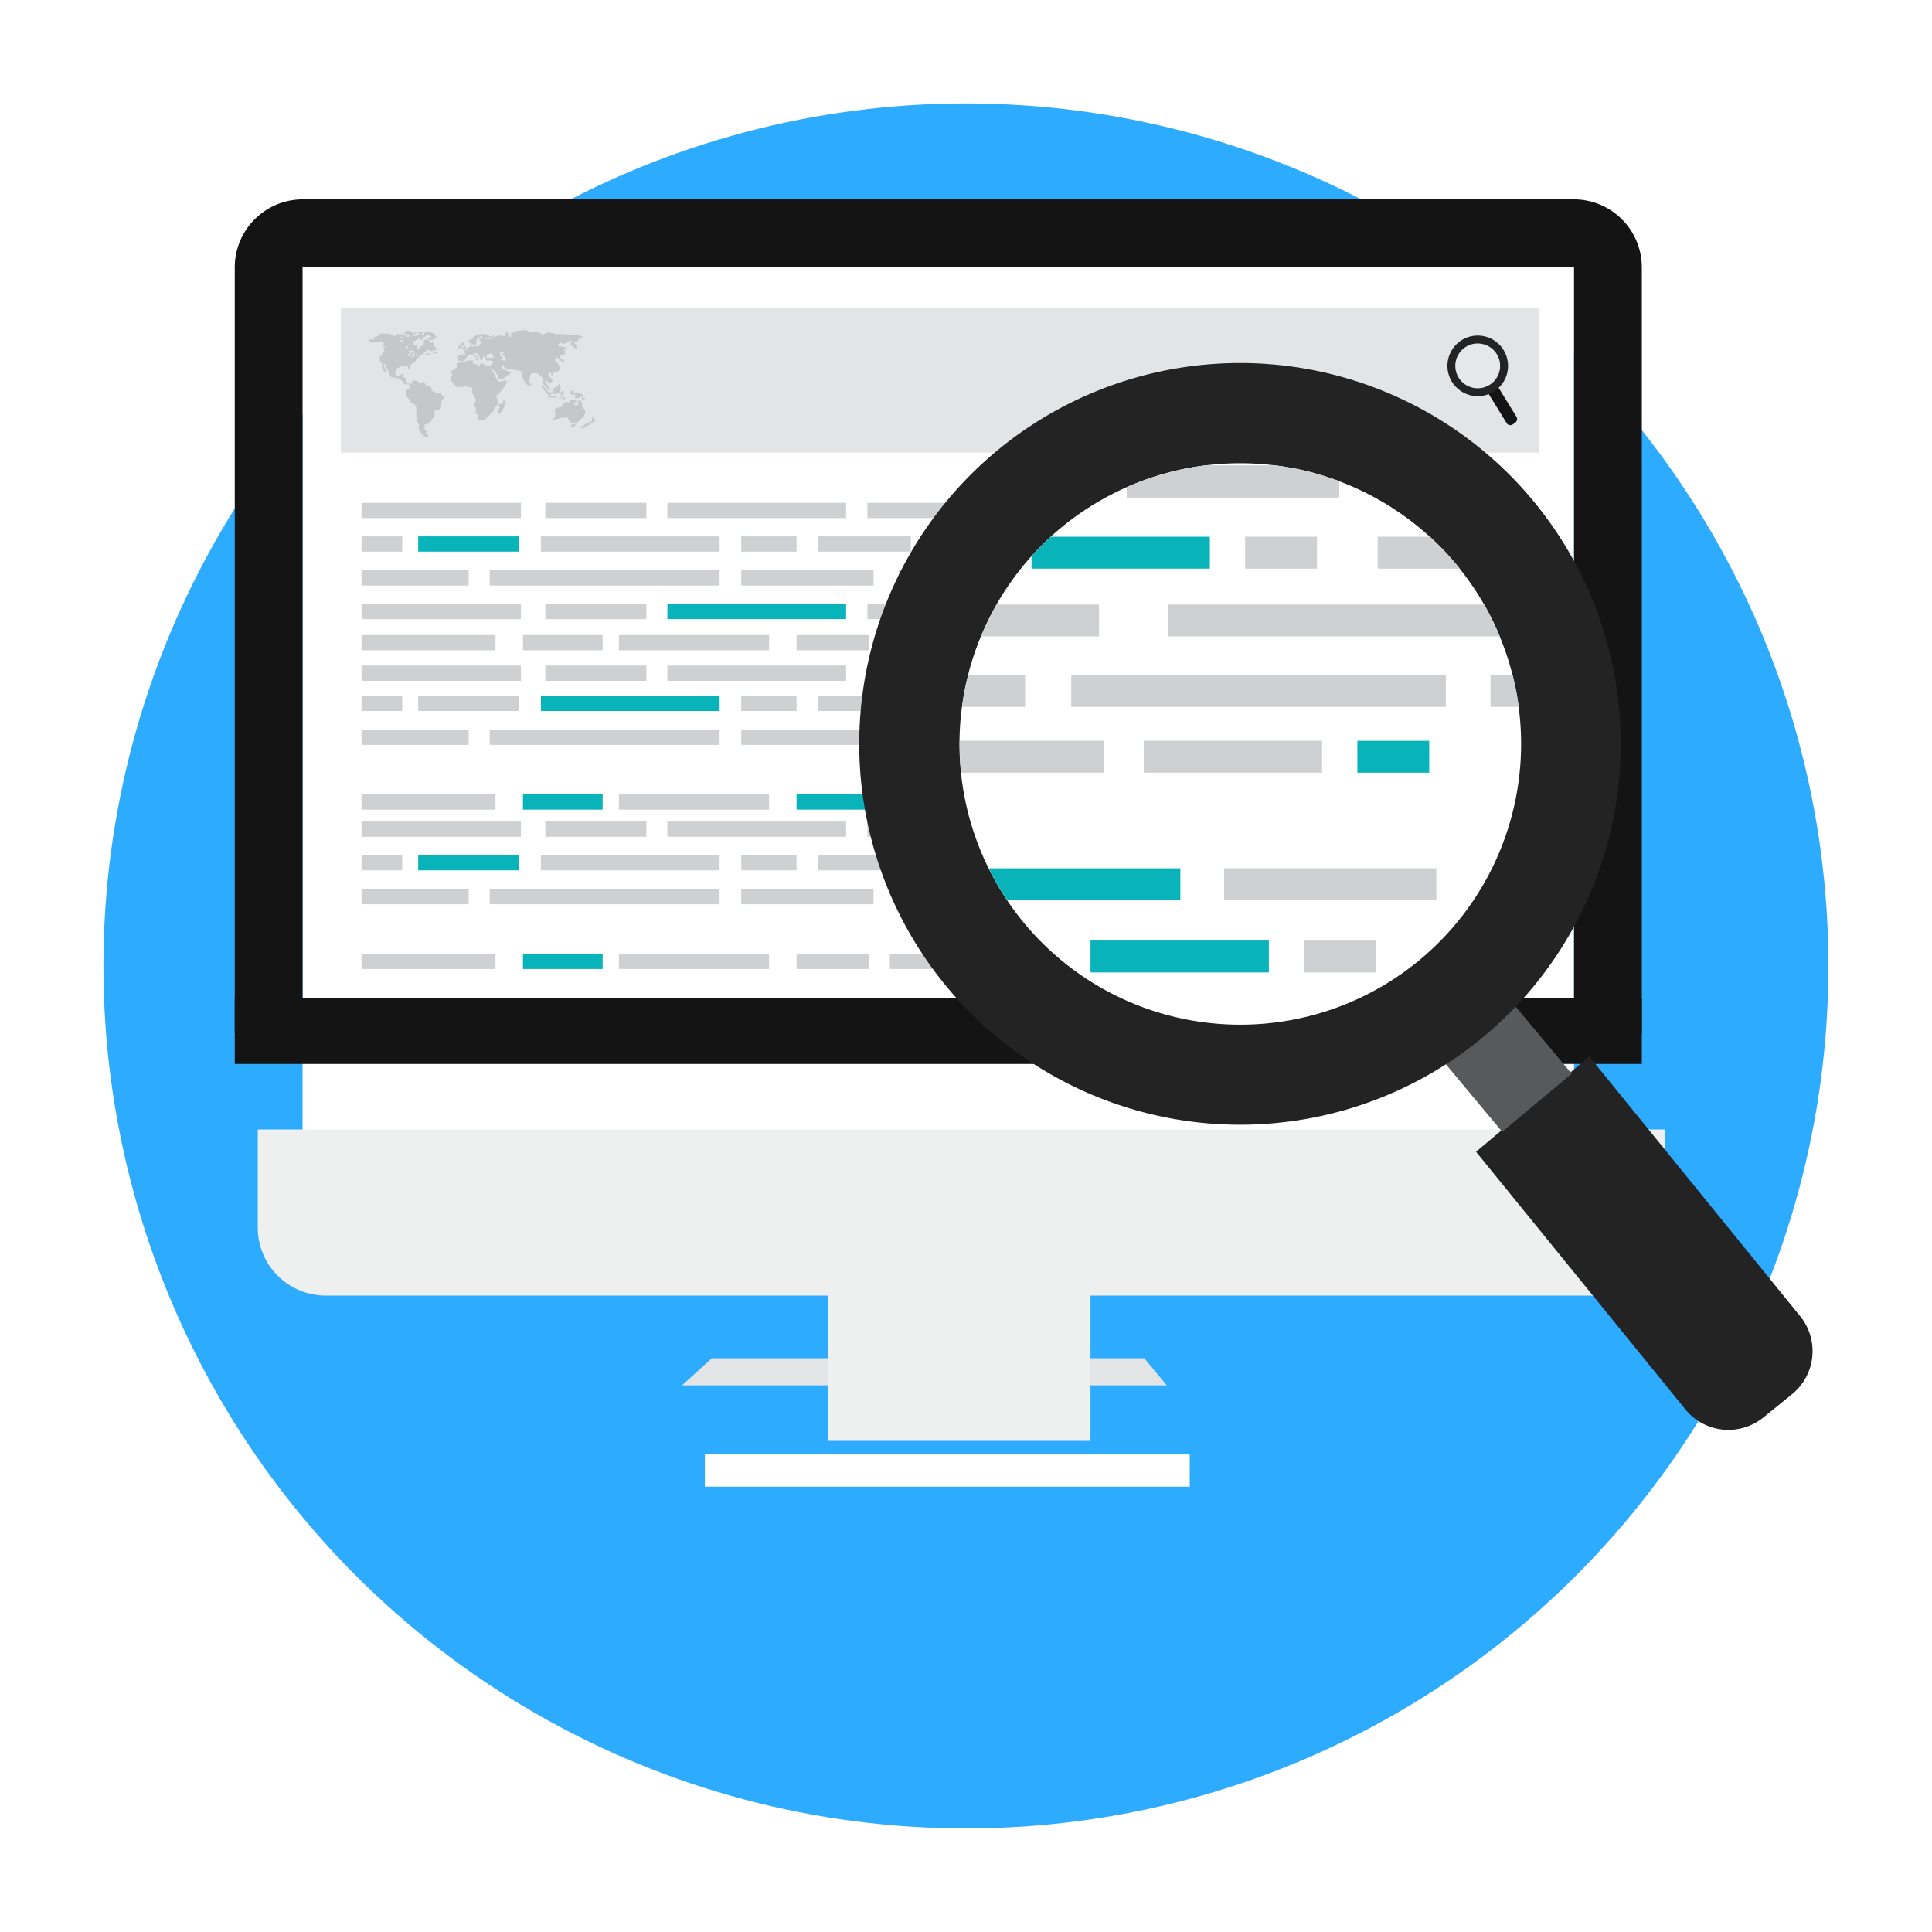 <svg xmlns="http://www.w3.org/2000/svg" xmlns:xlink="http://www.w3.org/1999/xlink" viewBox="791.493 896.933 84 84"><defs><style>.a{fill:#2dabff;}.b{fill:#e3e4e5;}.c,.h{fill:#fff;}.d{fill:#eeefef;}.e{fill:#ced0d1;}.f{fill:#151414;}.g{fill:#08b4b9;}.h{opacity:0.1;}.i{fill:#232323;}.j{opacity:0.15;}.k{fill:#231f20;}.l{fill:#58595b;}.m{clip-path:url(#i);}.n{filter:url(#g);}.o{filter:url(#e);}.p{filter:url(#c);}.q{filter:url(#a);}</style><filter id="a" x="791.493" y="896.933" width="84" height="84" filterUnits="userSpaceOnUse"><feOffset dx="1" dy="3" input="SourceAlpha"/><feGaussianBlur stdDeviation="1.5" result="b"/><feFlood flood-opacity="0.161"/><feComposite operator="in" in2="b"/><feComposite in="SourceGraphic"/></filter><filter id="c" x="817.644" y="955.667" width="30.08" height="10.4" filterUnits="userSpaceOnUse"><feOffset dx="1" dy="3" input="SourceAlpha"/><feGaussianBlur stdDeviation="1.5" result="d"/><feFlood flood-opacity="0.271"/><feComposite operator="in" in2="d"/><feComposite in="SourceGraphic"/></filter><filter id="e" x="823.01" y="946.999" width="20.395" height="17.078" filterUnits="userSpaceOnUse"><feOffset dx="1" dy="3" input="SourceAlpha"/><feGaussianBlur stdDeviation="1.5" result="f"/><feFlood flood-opacity="0.271"/><feComposite operator="in" in2="f"/><feComposite in="SourceGraphic"/></filter><filter id="g" x="798.2" y="941.544" width="70.177" height="16.223" filterUnits="userSpaceOnUse"><feOffset dx="1" dy="3" input="SourceAlpha"/><feGaussianBlur stdDeviation="1.5" result="h"/><feFlood flood-opacity="0.271"/><feComposite operator="in" in2="h"/><feComposite in="SourceGraphic"/></filter><clipPath id="i"><path d="M218.331,80.521A12.209,12.209,0,1,0,235.505,82.3,12.228,12.228,0,0,0,218.331,80.521Z" transform="translate(-213.824 -77.792)"/></clipPath></defs><g class="q" transform="matrix(1, 0, 0, 1, 0, 0)"><circle class="a" cx="37.5" cy="37.5" r="37.5" transform="translate(794.99 898.43)"/></g><g transform="translate(834.625 -376.399)"><g transform="translate(-32.925 1282)"><path class="b" d="M152.98,342.979H131.9l1.3-1.179h18.8Z" transform="translate(-112.456 -291.414)"/><g class="p" transform="matrix(1, 0, 0, 1, -801.7, -905.6)"><rect class="c" width="21.08" height="1.4" transform="translate(821.14 957.17)"/></g><g class="o" transform="matrix(1, 0, 0, 1, -801.7, -905.6)"><rect class="d" width="11.395" height="8.078" transform="translate(826.51 948.5)"/></g><rect class="e" width="11.395" height="2.506" transform="translate(24.81 42.898)"/><rect class="c" width="55.281" height="37.591" transform="translate(2.948 2.948)"/><path class="f" d="M2.948,2.948H58.229V36.264h2.948V2.948A2.957,2.957,0,0,0,58.229,0H2.948A2.957,2.957,0,0,0,0,2.948V36.264H2.948Z"/><g class="n" transform="matrix(1, 0, 0, 1, -801.7, -905.6)"><path class="d" d="M59.836,254H0v4.275a2.957,2.957,0,0,0,2.948,2.948H58.229a2.957,2.957,0,0,0,2.948-2.948V254Z" transform="translate(801.7 689.04)"/></g><rect class="f" width="61.177" height="2.875" transform="translate(0 34.716)"/><rect class="b" width="52.082" height="6.295" transform="translate(4.614 4.717)"/><g transform="translate(5.513 13.194)"><rect class="e" width="6.929" height="0.663"/><rect class="e" width="4.393" height="0.663" transform="translate(7.99)"/><rect class="e" width="7.769" height="0.663" transform="translate(13.297)"/><rect class="e" width="4.393" height="0.663" transform="translate(21.994)"/><rect class="e" width="7.769" height="0.663" transform="translate(35.63)"/><rect class="e" width="4.393" height="0.663" transform="translate(44.328)"/><rect class="e" width="4.024" height="0.663" transform="translate(27.301)"/><rect class="e" width="2.403" height="0.663" transform="translate(32.269)"/></g><g transform="translate(5.513 17.587)"><rect class="e" width="6.929" height="0.663"/><rect class="e" width="4.393" height="0.663" transform="translate(7.99)"/><rect class="g" width="7.769" height="0.663" transform="translate(13.297)"/><rect class="e" width="4.393" height="0.663" transform="translate(21.994)"/><rect class="e" width="7.769" height="0.663" transform="translate(35.63)"/><rect class="e" width="4.393" height="0.663" transform="translate(44.328)"/><rect class="e" width="1.769" height="0.663" transform="translate(49.414)"/><rect class="e" width="4.024" height="0.663" transform="translate(27.301)"/><rect class="e" width="2.403" height="0.663" transform="translate(32.269)"/></g><g transform="translate(5.513 18.943)"><rect class="e" width="5.823" height="0.663"/><rect class="e" width="3.464" height="0.663" transform="translate(7.017)"/><rect class="e" width="6.53" height="0.663" transform="translate(11.189)"/><rect class="e" width="3.14" height="0.663" transform="translate(18.913)"/><rect class="e" width="6.191" height="0.663" transform="translate(30.117)"/><rect class="e" width="3.7" height="0.663" transform="translate(37.134)"/><rect class="g" width="1.489" height="0.663" transform="translate(41.556)"/><rect class="e" width="3.391" height="0.663" transform="translate(22.967)"/><rect class="e" width="1.857" height="0.663" transform="translate(27.301)"/></g><g transform="translate(5.513 14.653)"><rect class="e" width="4.393" height="0.663" transform="translate(24.795)"/><rect class="e" width="7.769" height="0.663" transform="translate(7.798)"/><rect class="g" width="4.393" height="0.663" transform="translate(2.462)"/><rect class="e" width="1.769" height="0.663"/><rect class="e" width="4.024" height="0.663" transform="translate(19.857)"/><rect class="e" width="2.403" height="0.663" transform="translate(16.51)"/></g><g transform="translate(5.513 16.127)"><rect class="e" width="7.739" height="0.663" transform="translate(37.635)"/><rect class="e" width="7.15" height="0.663" transform="translate(29.188)"/><rect class="e" width="2.064" height="0.663" transform="translate(23.365)"/><rect class="e" width="2.064" height="0.663" transform="translate(26.269)"/><rect class="e" width="9.995" height="0.663" transform="translate(5.572)"/><path class="e" d="M39.862,109.4H37.4v.663h4.658V109.4Z" transform="translate(-37.4 -109.4)"/><rect class="e" width="5.749" height="0.663" transform="translate(16.51)"/></g><g transform="translate(5.513 20.27)"><rect class="e" width="6.929" height="0.663"/><rect class="e" width="4.393" height="0.663" transform="translate(7.99)"/><rect class="e" width="7.769" height="0.663" transform="translate(13.297)"/><rect class="e" width="4.393" height="0.663" transform="translate(21.994)"/><rect class="e" width="4.024" height="0.663" transform="translate(27.301)"/></g><g transform="translate(5.513 25.871)"><rect class="e" width="5.823" height="0.663"/><rect class="g" width="3.464" height="0.663" transform="translate(7.017)"/><rect class="e" width="6.53" height="0.663" transform="translate(11.189)"/><rect class="g" width="3.14" height="0.663" transform="translate(18.913)"/><rect class="e" width="6.191" height="0.663" transform="translate(30.117)"/><rect class="g" width="3.7" height="0.663" transform="translate(37.134)"/><rect class="e" width="1.489" height="0.663" transform="translate(41.556)"/><rect class="e" width="3.391" height="0.663" transform="translate(22.967)"/><rect class="e" width="3.391" height="0.663" transform="translate(43.93)"/><rect class="e" width="1.857" height="0.663" transform="translate(27.301)"/></g><g transform="translate(5.513 21.582)"><rect class="e" width="4.393" height="0.663" transform="translate(38.8)"/><rect class="g" width="7.769" height="0.663" transform="translate(30.132)"/><rect class="e" width="4.393" height="0.663" transform="translate(24.795)"/><rect class="g" width="7.769" height="0.663" transform="translate(7.798)"/><rect class="e" width="4.393" height="0.663" transform="translate(2.462)"/><rect class="e" width="1.769" height="0.663"/><rect class="e" width="4.024" height="0.663" transform="translate(19.857)"/><rect class="e" width="2.403" height="0.663" transform="translate(16.51)"/></g><g transform="translate(5.513 23.056)"><rect class="e" width="7.15" height="0.663" transform="translate(29.188)"/><rect class="e" width="2.064" height="0.663" transform="translate(23.365)"/><rect class="e" width="2.064" height="0.663" transform="translate(26.269)"/><rect class="e" width="9.995" height="0.663" transform="translate(5.572)"/><path class="e" d="M39.862,156.4H37.4v.663h4.658V156.4Z" transform="translate(-37.4 -156.4)"/><rect class="e" width="5.749" height="0.663" transform="translate(16.51)"/></g><g transform="translate(5.513 27.051)"><rect class="e" width="6.929" height="0.663"/><rect class="e" width="4.393" height="0.663" transform="translate(7.99)"/><rect class="e" width="7.769" height="0.663" transform="translate(13.297)"/><rect class="e" width="4.393" height="0.663" transform="translate(21.994)"/><rect class="e" width="4.024" height="0.663" transform="translate(27.301)"/><rect class="e" width="2.403" height="0.663" transform="translate(32.269)"/></g><g transform="translate(54.927 31.444)"><rect class="e" width="1.769" height="0.663"/></g><g transform="translate(5.513 32.8)"><rect class="e" width="5.823" height="0.663"/><rect class="g" width="3.464" height="0.663" transform="translate(7.017)"/><rect class="e" width="6.53" height="0.663" transform="translate(11.189)"/><rect class="e" width="3.14" height="0.663" transform="translate(18.913)"/><rect class="e" width="3.391" height="0.663" transform="translate(22.967)"/><rect class="e" width="1.857" height="0.663" transform="translate(27.301)"/></g><g transform="translate(5.513 28.51)"><rect class="e" width="4.393" height="0.663" transform="translate(38.8)"/><rect class="e" width="7.769" height="0.663" transform="translate(30.132)"/><rect class="e" width="4.393" height="0.663" transform="translate(24.795)"/><rect class="e" width="7.769" height="0.663" transform="translate(7.798)"/><rect class="g" width="4.393" height="0.663" transform="translate(2.462)"/><rect class="e" width="1.769" height="0.663"/><rect class="e" width="4.024" height="0.663" transform="translate(19.857)"/><rect class="e" width="2.403" height="0.663" transform="translate(16.51)"/></g><g transform="translate(5.513 29.984)"><rect class="e" width="7.15" height="0.663" transform="translate(29.188)"/><rect class="g" width="2.064" height="0.663" transform="translate(23.365)"/><rect class="e" width="2.064" height="0.663" transform="translate(26.269)"/><rect class="e" width="9.995" height="0.663" transform="translate(5.572)"/><path class="e" d="M39.862,203.4H37.4v.663h4.658V203.4Z" transform="translate(-37.4 -203.4)"/><rect class="e" width="5.749" height="0.663" transform="translate(16.51)"/></g><g transform="translate(52.457 5.656)"><path class="f" d="M370.576,55.823a.192.192,0,0,1-.059.265l-.1.074a.192.192,0,0,1-.265-.059l-.826-1.341a.192.192,0,0,1,.059-.265l.1-.074a.192.192,0,0,1,.265.059Z" transform="translate(-367.31 -52.03)"/><g transform="translate(0 0)"><circle class="h" cx="1.15" cy="1.15" r="1.15" transform="translate(0 1.211) rotate(-31.764)"/><path class="i" d="M359.671,42.6a1.317,1.317,0,1,1,.427-1.813A1.316,1.316,0,0,1,359.671,42.6Zm-1.209-1.946a.974.974,0,1,0,1.341.31A.976.976,0,0,0,358.462,40.653Z" transform="translate(-357.393 -39.896)"/></g></g><g class="j" transform="translate(5.808 5.675)"><path class="k" d="M90.96,55.342h-.147l-.015-.074h.088v-.074H90.71l-.044-.059v-.044l-.221-.192-.044.044.31.383.044.015v.015h-.059l.015.059.383.015Z" transform="translate(-82.882 -52.482)"/><path class="k" d="M94.024,54.81l.029-.029v-.206l-.029-.015L94.01,54.5h-.044l-.015.059-.029.029-.221.118v.133l.074.088h.177l.029-.059.044-.044Z" transform="translate(-85.695 -52.141)"/><path class="k" d="M96.233,56.4l-.1.044v.029H96.1v.162h.059l-.015-.1.044.015v.074l.044-.015Z" transform="translate(-87.742 -53.761)"/><path class="k" d="M95.271,59.528l-.1-.1-.015-.192-.074-.118-.074-.015-.029.236h-.118l-.044-.029v-.088l.059.015.059-.059-.118-.074h-.147l-.1.147h-.044V59.2l-.118.015-.206.221h-.1l-.118.074v.354l-.074.074V60l.339-.118.28-.015.1.221.31.015.295-.28.074-.177Z" transform="translate(-85.866 -56.063)"/><path class="k" d="M99,66.318l.118.015.088-.044v-.074l-.1-.015Z" transform="translate(-90.214 -62.117)"/><path class="k" d="M102.719,64.388l-.044.015v-.1h-.088l-.015.162-.074.059-.133.015-.221.162-.044.029v.044l.118-.015.28-.162.074-.059.088-.044.088-.044Z" transform="translate(-92.857 -60.497)"/><path class="k" d="M99.036,56.418h-.074v-.074L98.9,56.3l-.1.088.059.088.147.015.074.044v.044h-.044v.074l.177-.015.059-.059.059-.015V56.7h.118v-.059H99.39v-.147l-.28-.118Z" transform="translate(-90.044 -53.676)"/><path class="k" d="M86.5,54.188l.029.059.088-.029.015-.1-.074-.015Z" transform="translate(-79.557 -51.8)"/><path class="k" d="M77.777,59.462l-.133-.015v.088l.044.059-.029.059-.059.059v.118l.074.074.074-.118.118-.177.074-.31h-.088Z" transform="translate(-71.969 -56.234)"/><path class="k" d="M96.944,58.2H96.9v.029l.029.015Z" transform="translate(-88.424 -55.296)"/><rect class="k" width="0.044" height="0.029" transform="translate(8.27 2.948)"/><path class="k" d="M96.144,58.359h.029v-.029H96.2V58.3h-.059l-.015.029-.029.029v.015h.044Z" transform="translate(-87.742 -55.381)"/><path class="k" d="M96.959,58.459H97v-.029l.044.015-.015-.044h-.059v.029l-.059.015H96.9v.044h.059Z" transform="translate(-88.424 -55.466)"/><path class="k" d="M43.559,43.188l.015-.074L43.5,43.1s0,.074.015.074S43.559,43.188,43.559,43.188Z" transform="translate(-42.896 -42.422)"/><path class="k" d="M66.9,42.362v.044l-.059.015v.088h.074l.088-.015.059-.059-.059-.015-.029-.044-.044-.074-.015-.1-.088.029-.029.029V42.3l.044.029Z" transform="translate(-62.761 -41.655)"/><path class="k" d="M66.062,43.074v-.044L66.018,43l-.074.015L65.9,43.1v.044h.059Z" transform="translate(-61.993 -42.337)"/><path class="k" d="M67.724,40.859l.31.295.015-.044-.251-.354.029-.1.133.147.074.015.088-.059-.015-.118-.162-.133v-.118l.044-.059.074.029v.059l.044.074.044-.029-.015-.088.221-.074.1-.088-.015-.147-.192-.206v-.162h.059l.265.206.074-.015-.044-.074-.147-.088.015-.133h.177l.015-.162-.059-.088.044-.044.088.088.029-.029-.1-.118-.265-.029-.029-.074.074-.1.059.044.177.015.236-.147.044.044-.044.074v.074l.206.177.074-.029-.029-.118-.147-.147L69.213,39v-.059l.1-.015-.074-.044v-.044l.206.029.044-.029-.265-.118-.988-.044-.088-.044L68,38.618h-.118l-.162.088H67.68l-.133-.1h-.4l-.177-.1-.369.029-.28.118v.147l-.074.015-.015-.147-.029-.044-.1-.015-.029.088.029.074-.339-.029-.162.074-.029-.074-.044.015-.015.074-.088.074h-.206l-.015-.044.221-.015.044-.044-.265-.118-.324.015-.177.088-.074.118-.118.044-.029.044.015.059.059.015.044.088.1-.044.015.118h-.029l-.088-.015-.088.015-.088.133-.133.015-.015.118.059.015-.015.074-.133-.029-.147.044-.029.074.015.147.074.029h.192l.044-.088.133-.162.088.015.088-.074.015.059.206.133-.029.029h-.088l.029.044.059.015.059-.029v-.074l.029-.015-.029-.029-.147-.059-.029-.1h.118l.029.029.088.088v.1l.1.1.044-.147.074-.044.015.118.074.074h.206l.059.044v.1l-.1.074h-.206l-.118-.088-.133.015v.074h-.044l-.044-.029-.221-.059v-.147l-.28.029-.088.044h-.177l-.133.074v.147l-.28.206.029.088h.059l-.044.074-.029.015v.221l.251.28h.1v-.015h.192l.059-.044h.1l.059.059.162.015-.015.221.177.324-.088.177v.088l.074.074V42.1l.1.133v.177h.295l.221-.221.074-.118.088-.015v-.1l.059-.074.118-.162-.029-.251-.059-.088.236-.221.265-.383L66.1,40.7l-.28.059-.074-.029-.28-.545.015-.029.28.339v.1l.059.059.133-.015.28-.206.088-.059V40.3l-.074.029a3.327,3.327,0,0,1-.324-.162v-.133H66l.015.088.147.088.177.015.383.059.088.059v.088l-.015.118.192.324.059.015.059-.088.029-.251.059-.133.1-.044.177.015.236.206v.265Zm-2.653-2.02-.133.074v.044l.074.029v.074l-.1.147h-.177l-.015-.029.1-.059v-.206l.192-.133h.059Zm.4.884h-.206v-.118l.044-.044.044-.015.088-.015.015-.029.029.015v.1l.1.044.015.044h-.133Zm.634.088-.029.029H66l-.015-.015-.1-.015.015-.029.059-.044v-.044l-.118-.088v-.1l.015-.044.088-.015.074.029v.044h-.1v.044l.133.088v.059l.059.044Z" transform="translate(-60.118 -38.5)"/><path class="k" d="M56.874,45.315H56.8v.044h.015v.015h.044l.029-.015v-.029h.029l.015-.029h-.059Z" transform="translate(-54.235 -44.298)"/><path class="k" d="M56.1,45.474l.059-.015v-.029l-.029-.029-.029.029Z" transform="translate(-53.638 -44.383)"/><path class="k" d="M42.555,41.483h-.221l-.177-.074-.015-.118-.059-.1h-.162l-.088-.147L41.744,41v.044l-.147.015-.059-.074-.162-.029-.133.147-.206-.029-.015-.236-.147-.029.059-.118-.015-.059-.192.118-.118-.015-.044-.1.029-.1.074-.118.162-.074h.295v.088l.1.044-.015-.162.074-.074.162-.1.015-.074.162-.162.162-.088-.015-.015.118-.1.044.015.015.029.044-.044h-.029l-.044-.015v-.044l.029-.015h.059l.029.015.029.044h.044l.074-.015.015-.044.044.015v.044L42.2,39.7h0v.044l.147.044h.029v-.059l-.118-.044v-.029l.088-.029v-.088l-.118-.118v-.147l-.133.059h-.044l.015-.118-.177-.044-.074.059v.192l-.133.044-.088.1-.059.015v-.147l-.118-.015-.059-.044-.029-.088.221-.133.118-.029.015.074h.059v-.044l.059-.015v-.015l-.029-.015v-.044h.074l.044-.044h0l.015-.015.162-.015.074.059-.192.1.251.059.029-.088h.1l.044-.074-.074-.015v-.088l-.221-.118-.162.015-.088.044v.118l-.1-.015-.015-.059.088-.088-.177-.015-.044.015-.015.059.059.015-.015.059h-.1l-.015.044h-.162s0-.088-.015-.088h.118l.088-.088-.029-.015-.074.059H41.3l-.074-.088h-.147l-.147.118h.133l.015.044-.029.029H41.2l.029.059h-.177l-.015-.044-.088-.029-.059-.029h-.251l-.074.074h-.059l-.059-.044-.177-.059h-.324l-.192.133-.118.029-.059.044.088.015v.029h-.192l-.074.059.088.074h.265l.029-.029H40l.074.074v.1l.059.059-.059.044.015.147-.192.236v.221l.1.044v.206l.1.177.088.015.015-.059-.1-.147-.015-.147h.059l.029.147.147.206-.029.074.088.133.221.059v-.029l.088.015-.029.044.074.015.1.029.147.177.192.015.015.162-.133.088v.147l-.015.088.192.236.015.088.074.015a1.544,1.544,0,0,1,.162.118v.442l.059.015-.029.206.088.118-.015.206.118.206.147.133h.147l.015-.044-.1-.1v-.044l.015-.059V43.09h-.074l-.044-.044.059-.059.015-.044-.044-.029v-.044l.1-.015.147-.074.044-.088.162-.206-.029-.162.044-.088h.147l.1-.074.029-.31.1-.133.015-.088-.1-.029ZM41.4,39.906l-.029.029h-.088l.015-.059h.044l.015-.015H41.4Zm.015-.1-.044.029-.044.015v-.088h.088Zm.074-.059.044.029-.029.029-.029-.029Zm-.044.074h0l.1.029v.044h-.088l-.015-.029Zm-.074-.147.059.044-.059.015Zm-.221.015.074-.029h.1v.029h.029v.059h-.147l-.074-.029Zm-.015.133.059-.059h.088l-.1.147-.044-.029Zm-.074-.354.059.015-.015.074-.059.015-.044-.088Zm-.31-.383h.059v-.015H40.9v.044l-.015.015h-.133Zm.088.118.059-.015v.059l-.133.015-.029-.029Z" transform="translate(-39.4 -38.756)"/></g><g transform="translate(23.487 3.432)"><g transform="translate(0 0)"><path class="i" d="M380.193,264.092,371.024,252.8l-4.924,4.142,9.1,11.2a2.411,2.411,0,0,0,3.391.354l1.253-1.017A2.411,2.411,0,0,0,380.193,264.092Z" transform="translate(-335.618 -218.965)"/><path class="l" d="M345.718,221.821c-.133-1.975-1.651-2.138-2.683-1.3l-1.253,1.017c-1.032.84-1.194,2.359.811,2.683l3.273,3.921,3.022-2.521Z" transform="translate(-314.249 -191.037)"/><circle class="c" cx="14.388" cy="14.388" r="14.388" transform="translate(0 18.131) rotate(-39.058)"/><path class="i" d="M211.221,77.739a16.558,16.558,0,1,1,2.418-23.292A16.579,16.579,0,0,1,211.221,77.739ZM193.1,55.405a12.209,12.209,0,1,0,17.174,1.784A12.228,12.228,0,0,0,193.1,55.405Z" transform="translate(-180.563 -44.641)"/></g><g transform="translate(8.034 8.036)"><g class="m" transform="translate(0 0)"><g transform="translate(-6.726 0.104)"><g transform="translate(2.55)"><rect class="e" width="16.289" height="1.386" transform="translate(9.022 9.11)"/><rect class="e" width="9.228" height="1.386" transform="translate(27.257 9.11)"/><rect class="e" width="9.228" height="1.386" transform="translate(1.002 6.044)"/><rect class="e" width="9.228" height="1.386" transform="translate(22.348 3.096)"/><rect class="e" width="9.228" height="1.386" transform="translate(11.439)"/><line class="e" y2="1.4" transform="translate(0 9.11)"/><rect class="e" width="5.056" height="1.386" transform="translate(1.961 9.11)"/></g><g transform="translate(0 11.97)"><rect class="e" width="12.987" height="1.386"/><rect class="e" width="7.754" height="1.386" transform="translate(14.727)"/><rect class="g" width="3.125" height="1.386" transform="translate(24.014)"/></g><g transform="translate(15.773 6.044)"><rect class="e" width="16.23" height="1.386"/></g><g transform="translate(2.55 14.756)"><line class="e" y2="1.386" transform="translate(0 0)"/></g><g transform="translate(12.412 20.653)"><rect class="g" width="7.754" height="1.386"/><rect class="e" width="3.125" height="1.386" transform="translate(9.272)"/></g><g transform="translate(9.847 3.096)"><rect class="g" width="7.754" height="1.386"/><rect class="e" width="3.125" height="1.386" transform="translate(9.287)"/></g><g transform="translate(0.029 17.513)"><rect class="e" width="9.228" height="1.386" transform="translate(18.191)"/><rect class="g" width="16.289" height="1.386"/></g></g><rect class="e" width="9.228" height="1.386" transform="translate(7.264 0.104)"/></g></g></g></g></g></svg>